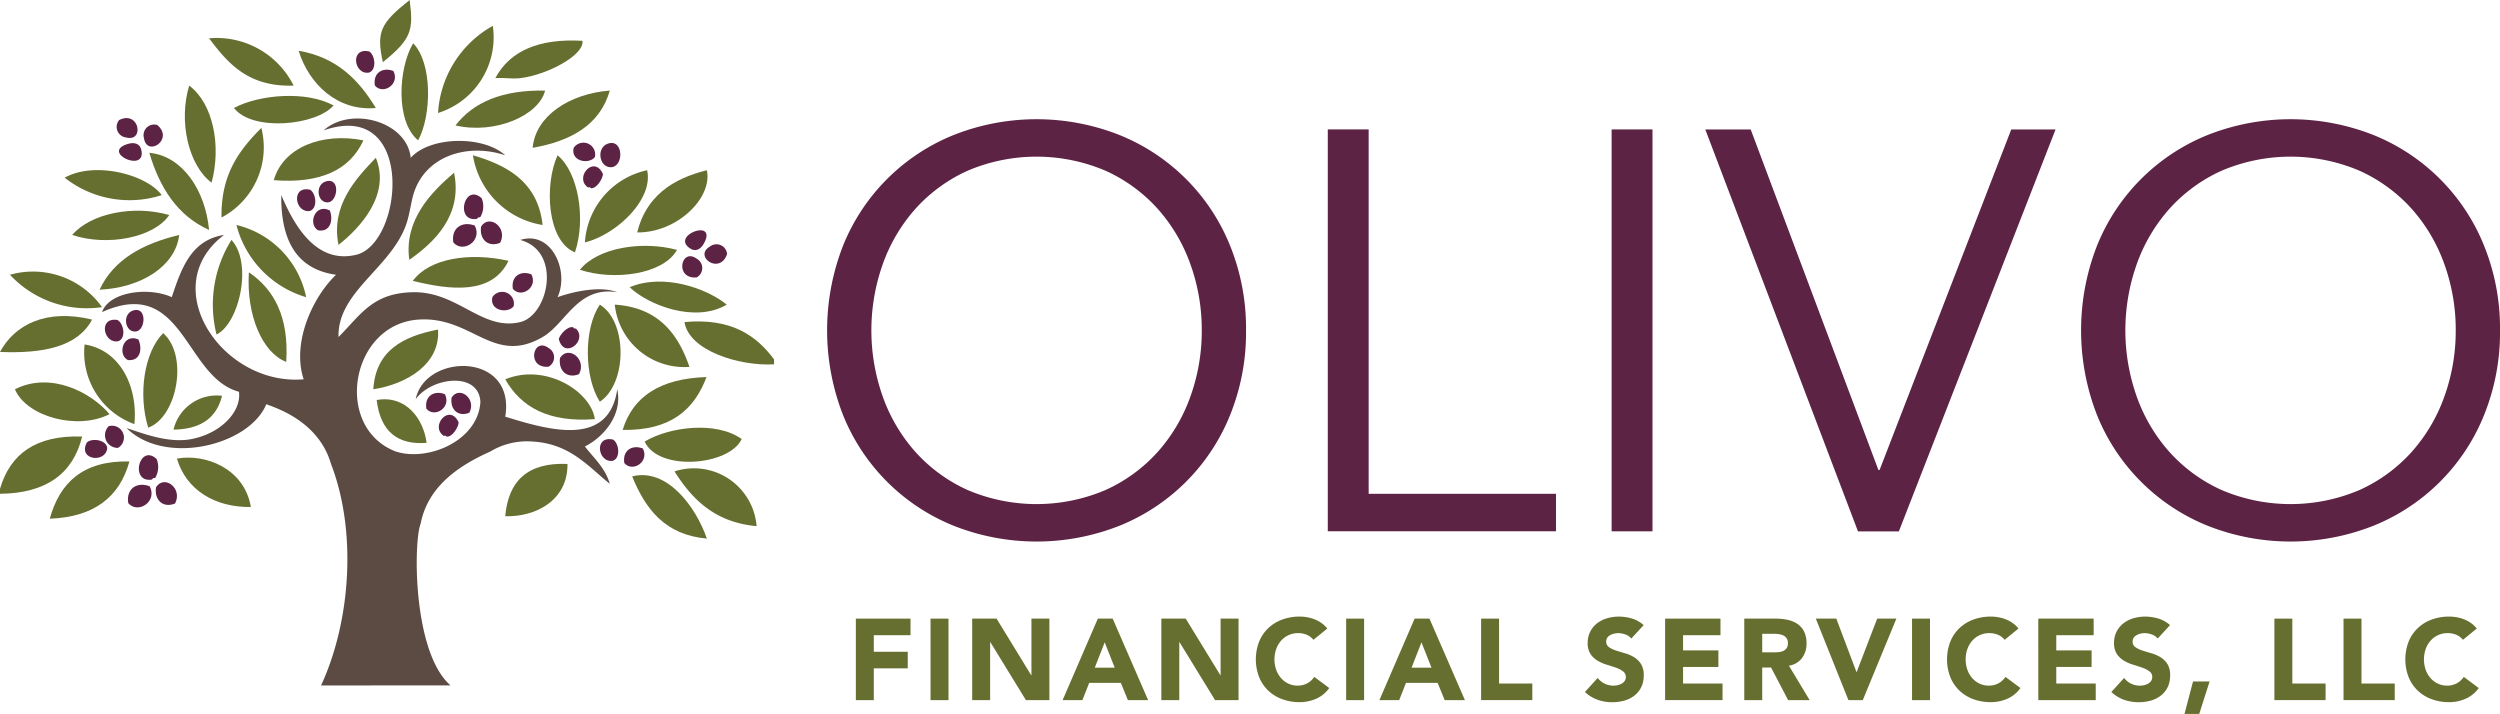 <?xml version="1.0" encoding="UTF-8"?> <svg xmlns="http://www.w3.org/2000/svg" width="218.765" height="62.471" viewBox="0 0 218.765 62.471"><g id="Group_29" data-name="Group 29" transform="translate(-74.053 -643)"><g id="Group_8" data-name="Group 8" transform="translate(146.43 653.431)"><path id="Path_114" data-name="Path 114" d="M235.411,679.451a19.26,19.26,0,0,1-1.391,7.4,17.453,17.453,0,0,1-9.662,9.687,19.736,19.736,0,0,1-14.554,0,17.458,17.458,0,0,1-9.662-9.687,20.391,20.391,0,0,1,0-14.8,17.458,17.458,0,0,1,9.662-9.687,19.736,19.736,0,0,1,14.554,0,17.453,17.453,0,0,1,9.662,9.687A19.262,19.262,0,0,1,235.411,679.451Zm-3.875,0a16.954,16.954,0,0,0-.993-5.787,14.651,14.651,0,0,0-2.857-4.844,13.749,13.749,0,0,0-4.545-3.328,15.4,15.4,0,0,0-12.121,0,13.757,13.757,0,0,0-4.545,3.328,14.64,14.64,0,0,0-2.856,4.844,17.348,17.348,0,0,0,0,11.574,14.639,14.639,0,0,0,2.856,4.843,13.758,13.758,0,0,0,4.545,3.328,15.406,15.406,0,0,0,12.121,0,13.75,13.75,0,0,0,4.545-3.328,14.65,14.65,0,0,0,2.857-4.843A16.955,16.955,0,0,0,231.537,679.451Z" transform="translate(-198.752 -660.972)" fill="#5d2345"></path><path id="Path_115" data-name="Path 115" d="M277.813,694.4h16.392v3.278H274.236V662.513h3.577Z" transform="translate(-230.424 -661.619)" fill="#5d2345"></path><path id="Path_116" data-name="Path 116" d="M320.605,697.682h-3.577V662.513h3.577Z" transform="translate(-248.379 -661.619)" fill="#5d2345"></path><path id="Path_117" data-name="Path 117" d="M346.3,692.317h.1l11.524-29.8H361.8l-13.711,35.169h-3.577l-13.362-35.169h3.974Z" transform="translate(-254.304 -661.619)" fill="#5d2345"></path><path id="Path_118" data-name="Path 118" d="M424.465,679.451a19.26,19.26,0,0,1-1.391,7.4,17.453,17.453,0,0,1-9.662,9.687,19.736,19.736,0,0,1-14.554,0,17.463,17.463,0,0,1-9.662-9.687,20.391,20.391,0,0,1,0-14.8,17.463,17.463,0,0,1,9.662-9.687,19.736,19.736,0,0,1,14.554,0,17.453,17.453,0,0,1,9.662,9.687A19.262,19.262,0,0,1,424.465,679.451Zm-3.874,0a16.955,16.955,0,0,0-.994-5.787,14.661,14.661,0,0,0-2.856-4.844,13.757,13.757,0,0,0-4.545-3.328,15.4,15.4,0,0,0-12.121,0,13.757,13.757,0,0,0-4.545,3.328,14.64,14.64,0,0,0-2.856,4.844,17.358,17.358,0,0,0,0,11.574,14.639,14.639,0,0,0,2.856,4.843,13.758,13.758,0,0,0,4.545,3.328,15.405,15.405,0,0,0,12.121,0,13.758,13.758,0,0,0,4.545-3.328,14.659,14.659,0,0,0,2.856-4.843A16.956,16.956,0,0,0,420.59,679.451Z" transform="translate(-278.076 -660.972)" fill="#5d2345"></path></g><g id="Group_9" data-name="Group 9" transform="translate(148.945 696.953)"><path id="Path_119" data-name="Path 119" d="M203.086,736.267h4.783v1.45h-3.212v1.45h2.971v1.45h-2.971V743.4h-1.571Z" transform="translate(-203.086 -736.086)" fill="#666f2f"></path><path id="Path_120" data-name="Path 120" d="M214.345,736.267h1.571V743.4h-1.571Z" transform="translate(-207.81 -736.086)" fill="#666f2f"></path><path id="Path_121" data-name="Path 121" d="M220.625,736.267h2.134l3.031,4.954h.02v-4.954h1.571V743.4h-2.054l-3.111-5.075h-.02V743.4h-1.571Z" transform="translate(-210.445 -736.086)" fill="#666f2f"></path><path id="Path_122" data-name="Path 122" d="M237.341,736.267h1.3l3.1,7.129h-1.772l-.614-1.51h-2.769l-.594,1.51H234.26Zm.6,2.074-.866,2.215h1.742Z" transform="translate(-216.166 -736.086)" fill="#666f2f"></path><path id="Path_123" data-name="Path 123" d="M249.145,736.267h2.134l3.031,4.954h.02v-4.954H255.9V743.4h-2.054l-3.111-5.075h-.02V743.4h-1.571Z" transform="translate(-222.412 -736.086)" fill="#666f2f"></path><path id="Path_124" data-name="Path 124" d="M268.431,737.99a1.533,1.533,0,0,0-.569-.433,1.9,1.9,0,0,0-.78-.151,1.957,1.957,0,0,0-1.475.65,2.241,2.241,0,0,0-.433.73,2.791,2.791,0,0,0,0,1.838,2.3,2.3,0,0,0,.428.725,1.93,1.93,0,0,0,.639.478,1.845,1.845,0,0,0,.79.171,1.768,1.768,0,0,0,.856-.2,1.709,1.709,0,0,0,.614-.564l1.309.976a2.723,2.723,0,0,1-1.147.937,3.553,3.553,0,0,1-1.43.3,4.4,4.4,0,0,1-1.54-.261,3.527,3.527,0,0,1-1.218-.75,3.39,3.39,0,0,1-.8-1.183,4.328,4.328,0,0,1,0-3.1,3.394,3.394,0,0,1,.8-1.183,3.517,3.517,0,0,1,1.218-.75,4.386,4.386,0,0,1,1.54-.262,3.745,3.745,0,0,1,.629.055,3.416,3.416,0,0,1,.645.176,2.83,2.83,0,0,1,.609.322,2.416,2.416,0,0,1,.524.493Z" transform="translate(-228.387 -735.956)" fill="#666f2f"></path><path id="Path_125" data-name="Path 125" d="M277.005,736.267h1.571V743.4h-1.571Z" transform="translate(-234.101 -736.086)" fill="#666f2f"></path><path id="Path_126" data-name="Path 126" d="M285.1,736.267h1.3l3.1,7.129h-1.772l-.614-1.51h-2.769l-.594,1.51h-1.731Zm.6,2.074-.866,2.215h1.742Z" transform="translate(-236.205 -736.086)" fill="#666f2f"></path><path id="Path_127" data-name="Path 127" d="M297.354,736.267h1.571v5.679h2.91v1.45h-4.481Z" transform="translate(-242.64 -736.086)" fill="#666f2f"></path><path id="Path_128" data-name="Path 128" d="M317.06,737.879a1.119,1.119,0,0,0-.518-.357,1.861,1.861,0,0,0-.619-.116,1.627,1.627,0,0,0-.352.041,1.349,1.349,0,0,0-.342.126.741.741,0,0,0-.262.226.573.573,0,0,0-.1.342.566.566,0,0,0,.242.493,2.3,2.3,0,0,0,.609.292q.367.121.791.242a3.247,3.247,0,0,1,.791.342,1.879,1.879,0,0,1,.609.594,1.813,1.813,0,0,1,.241,1,2.3,2.3,0,0,1-.222,1.037,2.109,2.109,0,0,1-.6.735,2.546,2.546,0,0,1-.876.434,3.862,3.862,0,0,1-1.052.14,3.816,3.816,0,0,1-1.289-.211,3.238,3.238,0,0,1-1.107-.684l1.118-1.229a1.628,1.628,0,0,0,.609.5,1.716,1.716,0,0,0,1.148.131,1.271,1.271,0,0,0,.352-.136.755.755,0,0,0,.251-.232.578.578,0,0,0,.1-.333.6.6,0,0,0-.246-.509,2.3,2.3,0,0,0-.619-.317c-.249-.087-.517-.175-.806-.262a3.592,3.592,0,0,1-.8-.352,1.937,1.937,0,0,1-.619-.584,1.669,1.669,0,0,1-.247-.957,2.141,2.141,0,0,1,.226-1.006,2.187,2.187,0,0,1,.6-.725,2.625,2.625,0,0,1,.871-.438,3.575,3.575,0,0,1,1.017-.146,4.009,4.009,0,0,1,1.168.171,2.7,2.7,0,0,1,1.017.574Z" transform="translate(-249.205 -735.956)" fill="#666f2f"></path><path id="Path_129" data-name="Path 129" d="M325.093,736.267h4.844v1.45h-3.273v1.329h3.091v1.45h-3.091v1.45h3.454v1.45h-5.025Z" transform="translate(-254.278 -736.086)" fill="#666f2f"></path><path id="Path_130" data-name="Path 130" d="M337.029,736.267h2.759a4.844,4.844,0,0,1,1.032.106,2.464,2.464,0,0,1,.856.352,1.761,1.761,0,0,1,.584.665,2.255,2.255,0,0,1,.217,1.042,2.091,2.091,0,0,1-.394,1.284,1.765,1.765,0,0,1-1.147.669l1.812,3.011h-1.883l-1.49-2.849H338.6V743.4h-1.571Zm1.571,2.951h.926q.212,0,.448-.015a1.426,1.426,0,0,0,.427-.091.742.742,0,0,0,.318-.237.719.719,0,0,0,.125-.453.692.692,0,0,0-.392-.68,1.267,1.267,0,0,0-.393-.116,3.171,3.171,0,0,0-.433-.031H338.6Z" transform="translate(-259.287 -736.086)" fill="#666f2f"></path><path id="Path_131" data-name="Path 131" d="M347.818,736.267h1.793l1.762,4.672h.02l1.792-4.672h1.682l-2.94,7.129h-1.258Z" transform="translate(-263.814 -736.086)" fill="#666f2f"></path><path id="Path_132" data-name="Path 132" d="M362.322,736.267h1.571V743.4h-1.571Z" transform="translate(-269.899 -736.086)" fill="#666f2f"></path><path id="Path_133" data-name="Path 133" d="M372.64,737.99a1.533,1.533,0,0,0-.569-.433,1.9,1.9,0,0,0-.781-.151,1.957,1.957,0,0,0-1.475.65,2.221,2.221,0,0,0-.433.73,2.782,2.782,0,0,0,0,1.838,2.283,2.283,0,0,0,.428.725,1.932,1.932,0,0,0,.64.478,1.844,1.844,0,0,0,.79.171,1.767,1.767,0,0,0,.856-.2,1.711,1.711,0,0,0,.615-.564l1.309.976a2.732,2.732,0,0,1-1.148.937,3.552,3.552,0,0,1-1.43.3,4.4,4.4,0,0,1-1.54-.261,3.53,3.53,0,0,1-1.219-.75,3.407,3.407,0,0,1-.8-1.183,4.336,4.336,0,0,1,0-3.1,3.411,3.411,0,0,1,.8-1.183,3.519,3.519,0,0,1,1.219-.75,4.384,4.384,0,0,1,1.54-.262,3.75,3.75,0,0,1,.629.055,3.4,3.4,0,0,1,.644.176,2.834,2.834,0,0,1,.609.322,2.43,2.43,0,0,1,.524.493Z" transform="translate(-272.112 -735.956)" fill="#666f2f"></path><path id="Path_134" data-name="Path 134" d="M381.353,736.267H386.2v1.45h-3.272v1.329h3.091v1.45h-3.091v1.45h3.453v1.45h-5.024Z" transform="translate(-277.884 -736.086)" fill="#666f2f"></path><path id="Path_135" data-name="Path 135" d="M396.426,737.879a1.113,1.113,0,0,0-.518-.357,1.858,1.858,0,0,0-.62-.116,1.636,1.636,0,0,0-.352.041,1.353,1.353,0,0,0-.342.126.753.753,0,0,0-.262.226.577.577,0,0,0-.1.342.567.567,0,0,0,.242.493,2.3,2.3,0,0,0,.609.292q.368.121.791.242a3.247,3.247,0,0,1,.791.342,1.872,1.872,0,0,1,.609.594,1.808,1.808,0,0,1,.241,1,2.3,2.3,0,0,1-.221,1.037,2.108,2.108,0,0,1-.6.735,2.546,2.546,0,0,1-.876.434,3.867,3.867,0,0,1-1.052.14,3.81,3.81,0,0,1-1.288-.211,3.23,3.23,0,0,1-1.108-.684l1.117-1.229a1.635,1.635,0,0,0,.609.5,1.743,1.743,0,0,0,.76.176,1.725,1.725,0,0,0,.388-.045,1.271,1.271,0,0,0,.352-.136.768.768,0,0,0,.252-.232.578.578,0,0,0,.1-.333.6.6,0,0,0-.247-.509,2.3,2.3,0,0,0-.619-.317q-.373-.131-.806-.262a3.581,3.581,0,0,1-.805-.352,1.93,1.93,0,0,1-.619-.584,1.669,1.669,0,0,1-.247-.957,2.141,2.141,0,0,1,.226-1.006,2.18,2.18,0,0,1,.6-.725,2.631,2.631,0,0,1,.871-.438,3.575,3.575,0,0,1,1.017-.146,4.009,4.009,0,0,1,1.168.171,2.7,2.7,0,0,1,1.017.574Z" transform="translate(-282.506 -735.956)" fill="#666f2f"></path><path id="Path_136" data-name="Path 136" d="M404.146,745.74h1.45l-.906,2.839H403.4Z" transform="translate(-287.135 -740.061)" fill="#666f2f"></path><path id="Path_137" data-name="Path 137" d="M416.95,736.267h1.571v5.679h2.91v1.45H416.95Z" transform="translate(-292.82 -736.086)" fill="#666f2f"></path><path id="Path_138" data-name="Path 138" d="M427.376,736.267h1.571v5.679h2.91v1.45h-4.481Z" transform="translate(-297.195 -736.086)" fill="#666f2f"></path><path id="Path_139" data-name="Path 139" d="M441.736,737.99a1.533,1.533,0,0,0-.569-.433,1.9,1.9,0,0,0-.781-.151,1.957,1.957,0,0,0-1.475.65,2.221,2.221,0,0,0-.433.73,2.782,2.782,0,0,0,0,1.838,2.283,2.283,0,0,0,.428.725,1.932,1.932,0,0,0,.64.478,1.844,1.844,0,0,0,.79.171,1.767,1.767,0,0,0,.856-.2,1.706,1.706,0,0,0,.615-.564l1.309.976a2.732,2.732,0,0,1-1.148.937,3.552,3.552,0,0,1-1.43.3,4.4,4.4,0,0,1-1.54-.261,3.53,3.53,0,0,1-1.219-.75,3.406,3.406,0,0,1-.8-1.183,4.336,4.336,0,0,1,0-3.1,3.41,3.41,0,0,1,.8-1.183,3.519,3.519,0,0,1,1.219-.75,4.384,4.384,0,0,1,1.54-.262,3.751,3.751,0,0,1,.629.055,3.4,3.4,0,0,1,.644.176,2.834,2.834,0,0,1,.609.322,2.428,2.428,0,0,1,.524.493Z" transform="translate(-301.104 -735.956)" fill="#666f2f"></path></g><g id="Group_11" data-name="Group 11" transform="translate(74.053 643)"><path id="Path_140" data-name="Path 140" d="M145.549,672.652a1.844,1.844,0,0,1-.129,1.672c-.147-.02-.226.03-.257.129C143.177,674.8,144.024,671.262,145.549,672.652Z" transform="translate(-103.402 -655.305)" fill="#5d2345"></path><path id="Path_141" data-name="Path 141" d="M158.3,693.351c.109-.4.768-1.142,1.257-1.023.07.116.15.143.236.107C160.885,693.5,158.744,695.211,158.3,693.351Z" transform="translate(-109.402 -663.692)" fill="#5d2345"></path><path id="Path_142" data-name="Path 142" d="M163.7,668.753c-.03.418-.537,1.267-1.04,1.243-.092-.1-.175-.111-.252-.06C161.131,669.092,162.911,667.012,163.7,668.753Z" transform="translate(-110.937 -653.523)" fill="#5d2345"></path><path id="Path_143" data-name="Path 143" d="M141.948,706.206c-.031.418-.537,1.267-1.04,1.243-.092-.1-.174-.111-.252-.06C139.38,706.545,141.16,704.466,141.948,706.206Z" transform="translate(-101.811 -669.237)" fill="#5d2345"></path><path id="Path_144" data-name="Path 144" d="M152.977,684.278c.6,1.156-.9,2.123-1.621,1.273C151.173,684.433,152.047,683.917,152.977,684.278Z" transform="translate(-106.478 -660.272)" fill="#5d2345"></path><path id="Path_145" data-name="Path 145" d="M144.256,676.916c.7,1.337-1.038,2.457-1.877,1.474C142.168,677.1,143.18,676.5,144.256,676.916Z" transform="translate(-102.71 -657.175)" fill="#5d2345"></path><path id="Path_146" data-name="Path 146" d="M132.172,653.619c.6,1.156-.9,2.123-1.621,1.274C130.368,653.774,131.243,653.258,132.172,653.619Z" transform="translate(-97.748 -647.408)" fill="#5d2345"></path><path id="Path_147" data-name="Path 147" d="M150.126,688.27c-.525.672-2.143.384-1.852-.81A1.028,1.028,0,0,1,150.126,688.27Z" transform="translate(-105.181 -661.47)" fill="#5d2345"></path><path id="Path_148" data-name="Path 148" d="M162.376,665.775c-.524.671-2.143.384-1.851-.81A1.028,1.028,0,0,1,162.376,665.775Z" transform="translate(-110.321 -652.031)" fill="#5d2345"></path><path id="Path_149" data-name="Path 149" d="M148.237,678.253c-1.012.42-1.833-.254-1.672-1.415C147.274,675.7,148.926,676.913,148.237,678.253Z" transform="translate(-104.47 -657.008)" fill="#5d2345"></path><path id="Path_150" data-name="Path 150" d="M96.54,711.957a1.851,1.851,0,0,1-.128,1.672c-.149-.02-.228.03-.258.129C94.168,714.107,95.016,710.568,96.54,711.957Z" transform="translate(-82.839 -671.797)" fill="#5d2345"></path><path id="Path_151" data-name="Path 151" d="M95.247,716.221c.7,1.338-1.038,2.457-1.877,1.474C93.16,716.4,94.171,715.8,95.247,716.221Z" transform="translate(-82.146 -673.667)" fill="#5d2345"></path><path id="Path_152" data-name="Path 152" d="M99.228,717.558c-1.012.421-1.834-.254-1.672-1.415C98.266,715,99.917,716.218,99.228,717.558Z" transform="translate(-83.906 -673.5)" fill="#5d2345"></path><path id="Path_153" data-name="Path 153" d="M160.137,698.052c-1.012.42-1.833-.254-1.672-1.414C159.174,695.5,160.826,696.712,160.137,698.052Z" transform="translate(-109.462 -665.315)" fill="#5d2345"></path><path id="Path_154" data-name="Path 154" d="M143.68,703.961c-.944.392-1.709-.237-1.56-1.319C142.782,701.577,144.322,702.711,143.68,703.961Z" transform="translate(-102.605 -667.847)" fill="#5d2345"></path><path id="Path_155" data-name="Path 155" d="M122.725,674.63c.317.85.052,1.928-1.041,1.736C120.771,675.788,121.448,673.969,122.725,674.63Z" transform="translate(-93.862 -656.212)" fill="#5d2345"></path><path id="Path_156" data-name="Path 156" d="M165.2,664.623c1.41-.514,1.46,2.074.258,2.057C164.456,666.667,164.2,664.988,165.2,664.623Z" transform="translate(-112.031 -652.045)" fill="#5d2345"></path><path id="Path_157" data-name="Path 157" d="M92.773,664.648c.667-.2,1.056.069,1.157.463C94.5,667.3,90.311,665.384,92.773,664.648Z" transform="translate(-81.58 -652.055)" fill="#5d2345"></path><path id="Path_158" data-name="Path 158" d="M96.905,661.831c1.51,1.265-.9,2.838-1.158,1.158A.931.931,0,0,1,96.905,661.831Z" transform="translate(-83.148 -650.894)" fill="#5d2345"></path><path id="Path_159" data-name="Path 159" d="M91.866,660.974c1.764-.879,2.242,1.958.6,1.524A.931.931,0,0,1,91.866,660.974Z" transform="translate(-81.438 -650.47)" fill="#5d2345"></path><path id="Path_160" data-name="Path 160" d="M178.994,678.86c-.331.612-.8.7-1.146.491C175.9,678.206,180.214,676.6,178.994,678.86Z" transform="translate(-117.389 -657.568)" fill="#5d2345"></path><path id="Path_161" data-name="Path 161" d="M178.178,683.484c-1.964.174-1.372-2.641,0-1.637A.931.931,0,0,1,178.178,683.484Z" transform="translate(-117.214 -659.209)" fill="#5d2345"></path><path id="Path_162" data-name="Path 162" d="M155.842,696.944c-1.962.174-1.371-2.641,0-1.637A.931.931,0,0,1,155.842,696.944Z" transform="translate(-107.842 -664.856)" fill="#5d2345"></path><path id="Path_163" data-name="Path 163" d="M182.242,680.691c-.626,1.868-2.969.2-1.5-.655A.931.931,0,0,1,182.242,680.691Z" transform="translate(-118.618 -658.463)" fill="#5d2345"></path><path id="Path_164" data-name="Path 164" d="M128.876,650.724c.523.306.694,1.6,0,1.852C127.557,652.824,127.162,650.35,128.876,650.724Z" transform="translate(-96.577 -646.225)" fill="#5d2345"></path><path id="Path_165" data-name="Path 165" d="M90.228,707.23a1.04,1.04,0,0,1,.808,1.9A1.112,1.112,0,0,1,90.228,707.23Z" transform="translate(-80.712 -669.937)" fill="#5d2345"></path><path id="Path_166" data-name="Path 166" d="M87.022,709.56c.431-.425,1.721-.255,1.788.482C88.705,711.381,86.213,711.119,87.022,709.56Z" transform="translate(-79.427 -670.832)" fill="#5d2345"></path><path id="Path_167" data-name="Path 167" d="M169.782,710.537c.6,1.156-.9,2.123-1.622,1.273C167.979,710.692,168.853,710.175,169.782,710.537Z" transform="translate(-113.529 -671.29)" fill="#5d2345"></path><path id="Path_168" data-name="Path 168" d="M139.936,702.344c.6,1.156-.9,2.123-1.62,1.273C138.134,702.5,139.008,701.982,139.936,702.344Z" transform="translate(-101.007 -667.852)" fill="#5d2345"></path><path id="Path_169" data-name="Path 169" d="M165.646,709.244c.522.306.693,1.6,0,1.852C164.326,711.343,163.931,708.87,165.646,709.244Z" transform="translate(-112.005 -670.779)" fill="#5d2345"></path><path id="Path_170" data-name="Path 170" d="M119.974,671.574c.522.306.693,1.6,0,1.853C118.654,673.674,118.258,671.2,119.974,671.574Z" transform="translate(-92.841 -654.973)" fill="#5d2345"></path><path id="Path_171" data-name="Path 171" d="M122.763,670.3c1.261-.324,1,1.83.116,1.853C121.932,672.175,121.762,670.556,122.763,670.3Z" transform="translate(-94.207 -654.44)" fill="#5d2345"></path><path id="Path_172" data-name="Path 172" d="M93.906,694.1c.37.829.172,1.921-.931,1.8C92.029,695.377,92.591,693.519,93.906,694.1Z" transform="translate(-81.794 -664.394)" fill="#5d2345"></path><path id="Path_173" data-name="Path 173" d="M90.957,691.226c.54.272.792,1.549.116,1.848C89.771,693.4,89.221,690.959,90.957,691.226Z" transform="translate(-80.686 -663.227)" fill="#5d2345"></path><path id="Path_174" data-name="Path 174" d="M93.669,689.774c1.238-.4,1.116,1.763.23,1.841C92.957,691.7,92.686,690.094,93.669,689.774Z" transform="translate(-82.024 -662.605)" fill="#5d2345"></path><path id="Path_175" data-name="Path 175" d="M91.579,687.952c1.574.527,3.745,1.349,5.7.964,2.658-.524,4.376-2.482,4.139-4.138-4.766-1.276-4.825-10.194-11.98-6.97.627-1.8,4.09-2.224,6.1-1.307.836-2.5,1.686-4.995,4.574-5.445-6.007,4.556-.122,13.247,6.97,12.632-1.055-3.165.758-7.165,2.832-9.148-3.441-.477-4.842-3-4.792-6.97,1.076,2.525,2.978,6.057,6.534,5.228,4.164-.97,5.241-13.7-2.832-10.891,2.427-2.162,7.318-.757,7.623,2.4,1.707-1.9,6.349-1.967,8.276-.218-3.277-1.106-7.075.033-8.057,3.485-.177.623-.339,1.751-.579,2.463-1.307,3.9-6.065,5.966-5.956,9.952,1.958-1.961,2.982-3.86,6.535-3.921,3.911-.065,6.035,3.413,9.365,2.614,2.471-.59,3.686-6.191,0-7.187,2.729-.865,4.326,2.7,3.267,5.01.731-.277,3.494-1.109,5.227-.436-3.482-.562-4.485,2.735-6.533,3.921-4.337,2.516-6.174-1.86-10.889-1.525-5.933.424-7.448,9.431-1.962,11.543,2.871.919,7.231-.982,7.405-4.356-.161-2.695-4.306-2.132-5.663-.218.817-4.047,8.772-4.169,7.839,1.525,3.868,1.2,9.07,2.686,9.8-2.4.486,2.23-1.185,4.185-2.831,5.009.789,1.03,1.774,1.86,2.179,3.267-1.931-1.554-3.473-3.5-6.753-3.7a6.212,6.212,0,0,0-3.7.871c-3.039,1.354-5.492,3.215-6.1,6.316-.644,1.644-.68,11.293,2.612,14.149l-11.326.009c2.623-5.688,3.132-13.53.871-19.385-1.079-3.729-4.782-4.89-5.663-5.227C102.336,689.469,94.962,691.3,91.579,687.952Z" transform="translate(-80.508 -650.497)" fill="#5b4b43"></path><g id="Group_10" data-name="Group 10"><path id="Path_176" data-name="Path 176" d="M175.9,720.186c-3.668-.324-5.384-2.6-6.536-5.445C172.423,713.969,174.946,717.416,175.9,720.186Z" transform="translate(-114.045 -673.055)" fill="#666f2f"></path><path id="Path_177" data-name="Path 177" d="M182.931,718.675c-3.652-.333-5.64-2.341-7.183-4.791A5.5,5.5,0,0,1,182.931,718.675Z" transform="translate(-116.723 -672.634)" fill="#666f2f"></path><path id="Path_178" data-name="Path 178" d="M155.672,712.938c.038,3.245-2.873,4.662-5.446,4.573C150.491,714.437,152.181,712.785,155.672,712.938Z" transform="translate(-106.014 -672.341)" fill="#666f2f"></path><path id="Path_179" data-name="Path 179" d="M130.84,703.261c2.588-.459,4.106,1.682,4.372,3.75C132.719,707.205,131.177,706.07,130.84,703.261Z" transform="translate(-97.88 -668.258)" fill="#666f2f"></path><path id="Path_180" data-name="Path 180" d="M88.526,712.567c-.86,3.135-3.117,4.87-6.969,5.011C82.424,714.448,84.44,712.474,88.526,712.567Z" transform="translate(-77.202 -672.188)" fill="#666f2f"></path><path id="Path_181" data-name="Path 181" d="M107.2,716.314c-3.141.045-5.656-1.484-6.473-4.234C103.161,711.626,106.623,712.9,107.2,716.314Z" transform="translate(-85.247 -671.948)" fill="#666f2f"></path><path id="Path_182" data-name="Path 182" d="M179.736,708.475c-1.088,2.341-7.3,2.866-8.493.218C173.418,707.4,177.5,706.876,179.736,708.475Z" transform="translate(-114.833 -670.056)" fill="#666f2f"></path><path id="Path_183" data-name="Path 183" d="M84.58,703.434c-2.821,1.441-7.268.215-8.277-2.178C79.435,699.67,82.978,701.527,84.58,703.434Z" transform="translate(-74.997 -667.192)" fill="#666f2f"></path><path id="Path_184" data-name="Path 184" d="M175.264,699.846c-1.042,2.774-3.048,4.7-7.338,4.627C168.812,701.563,171.2,699.972,175.264,699.846Z" transform="translate(-113.441 -666.852)" fill="#666f2f"></path><path id="Path_185" data-name="Path 185" d="M158.067,703.362c-4.082.311-6.473-1.074-7.841-3.485C153.764,698.423,157.73,700.943,158.067,703.362Z" transform="translate(-106.014 -666.685)" fill="#666f2f"></path><path id="Path_186" data-name="Path 186" d="M86.778,694.933c3.145.494,4.672,3.74,4.356,6.969A6.654,6.654,0,0,1,86.778,694.933Z" transform="translate(-79.374 -664.79)" fill="#666f2f"></path><path id="Path_187" data-name="Path 187" d="M97.395,693.223c2.24,1.975,1.224,7.348-1.307,8.276C95.183,698.559,95.743,694.878,97.395,693.223Z" transform="translate(-83.118 -664.073)" fill="#666f2f"></path><path id="Path_188" data-name="Path 188" d="M136,692.681c.215,2.975-2.65,4.755-5.663,5.228C130.551,694.489,132.969,693.276,136,692.681Z" transform="translate(-97.67 -663.845)" fill="#666f2f"></path><path id="Path_189" data-name="Path 189" d="M166.738,688.929c3.755.242,5.513,2.475,6.534,5.445A6.11,6.11,0,0,1,166.738,688.929Z" transform="translate(-112.942 -662.271)" fill="#666f2f"></path><path id="Path_190" data-name="Path 190" d="M163.728,688.929c2.448,1.514,2.386,6.932,0,8.494C162.358,695.308,162.291,691.035,163.728,688.929Z" transform="translate(-111.238 -662.271)" fill="#666f2f"></path><path id="Path_191" data-name="Path 191" d="M177.483,687.471c-2.766,1.637-6.87.041-8.494-1.525C171.961,684.693,175.761,686.06,177.483,687.471Z" transform="translate(-113.887 -660.813)" fill="#666f2f"></path><path id="Path_192" data-name="Path 192" d="M111.558,684.051c2.2,1.5,3.517,3.889,3.268,7.841C112.765,691.111,111.319,687.86,111.558,684.051Z" transform="translate(-89.779 -660.224)" fill="#666f2f"></path><path id="Path_193" data-name="Path 193" d="M83.611,687.023a9.177,9.177,0,0,1-8.058-2.832A7.416,7.416,0,0,1,83.611,687.023Z" transform="translate(-74.682 -660.147)" fill="#666f2f"></path><path id="Path_194" data-name="Path 194" d="M144.661,682.081c-1.448,3-5.086,2.563-8.375,1.755C137.765,681.821,141.331,681.331,144.661,682.081Z" transform="translate(-100.165 -659.258)" fill="#666f2f"></path><path id="Path_195" data-name="Path 195" d="M169.982,680.419c-1.2,2.154-5.528,2.721-8.5,1.742C163.042,680.216,166.932,679.6,169.982,680.419Z" transform="translate(-110.739 -658.553)" fill="#666f2f"></path><path id="Path_196" data-name="Path 196" d="M107.748,679.172c1.882,2.052.668,7.316-1.308,8.277A10.672,10.672,0,0,1,107.748,679.172Z" transform="translate(-87.492 -658.177)" fill="#666f2f"></path><path id="Path_197" data-name="Path 197" d="M96.031,678.422c-.313,2.737-3.351,4.633-6.968,4.792C90.313,680.543,92.874,679.184,96.031,678.422Z" transform="translate(-80.351 -657.863)" fill="#666f2f"></path><path id="Path_198" data-name="Path 198" d="M109.7,676.92a8.165,8.165,0,0,1,6.1,6.317A8.893,8.893,0,0,1,109.7,676.92Z" transform="translate(-89.01 -657.232)" fill="#666f2f"></path><path id="Path_199" data-name="Path 199" d="M93.429,675.146c-1.366,2.006-5.454,2.759-8.494,1.743C86.553,675,90.3,674.245,93.429,675.146Z" transform="translate(-78.619 -656.329)" fill="#666f2f"></path><path id="Path_200" data-name="Path 200" d="M139.633,669.04c.764,3.737-1.741,6.1-3.918,7.623C135.232,673.2,137.631,670.739,139.633,669.04Z" transform="translate(-99.899 -653.926)" fill="#666f2f"></path><path id="Path_201" data-name="Path 201" d="M176.217,668.666c.512,2.421-2.6,5.475-6.1,5.444C170.875,671.022,173.124,669.421,176.217,668.666Z" transform="translate(-114.361 -653.769)" fill="#666f2f"></path><path id="Path_202" data-name="Path 202" d="M167.68,668.666c.575,2.561-2.7,5.636-5.444,6.315A6.9,6.9,0,0,1,167.68,668.666Z" transform="translate(-111.053 -653.769)" fill="#666f2f"></path><path id="Path_203" data-name="Path 203" d="M92.3,670.836a9.166,9.166,0,0,1-8.493-1.524C86.406,667.85,90.946,669.007,92.3,670.836Z" transform="translate(-78.147 -653.762)" fill="#666f2f"></path><path id="Path_204" data-name="Path 204" d="M124.991,674.412c-.7-3.463,1.564-5.841,3.267-7.623C129.583,670.014,126.869,672.939,124.991,674.412Z" transform="translate(-95.371 -652.982)" fill="#666f2f"></path><path id="Path_205" data-name="Path 205" d="M157.62,666.413c1.816,1.468,2.509,5.582,1.524,8.495C156.72,673.933,156.437,669.047,157.62,666.413Z" transform="translate(-108.833 -652.824)" fill="#666f2f"></path><path id="Path_206" data-name="Path 206" d="M145.35,666.413c3.156.912,5.694,2.438,6.1,6.1A7.353,7.353,0,0,1,145.35,666.413Z" transform="translate(-103.968 -652.824)" fill="#666f2f"></path><path id="Path_207" data-name="Path 207" d="M96.568,666.038c2.861.263,4.9,3.234,5.227,6.752C99.043,671.55,97.478,669.122,96.568,666.038Z" transform="translate(-83.5 -652.666)" fill="#666f2f"></path><path id="Path_208" data-name="Path 208" d="M123.17,664.023c-1.185,2.589-3.749,3.8-7.842,3.485C116.124,664.663,119.526,663.295,123.17,664.023Z" transform="translate(-91.371 -651.74)" fill="#666f2f"></path><path id="Path_209" data-name="Path 209" d="M110.933,662.285a6.936,6.936,0,0,1-3.485,7.841C107.383,666.286,109.055,664.185,110.933,662.285Z" transform="translate(-88.064 -651.092)" fill="#666f2f"></path><path id="Path_210" data-name="Path 210" d="M118.038,658.3c-1.514,1.752-7.091,2.309-8.712.218C111.528,657.328,115.692,656.992,118.038,658.3Z" transform="translate(-88.853 -649.068)" fill="#666f2f"></path><path id="Path_211" data-name="Path 211" d="M161.109,656.656c-.877,3.045-3.427,4.418-6.753,5.01C154.607,658.867,157.6,656.922,161.109,656.656Z" transform="translate(-107.747 -648.73)" fill="#666f2f"></path><path id="Path_212" data-name="Path 212" d="M150.564,656.654c-.519,2.155-4.347,3.856-7.84,3.049C144.3,657.652,146.862,656.582,150.564,656.654Z" transform="translate(-102.866 -648.727)" fill="#666f2f"></path><path id="Path_213" data-name="Path 213" d="M102.3,655.906c2.083,1.555,2.83,5.232,1.96,8.494C102.249,662.913,101.344,659.043,102.3,655.906Z" transform="translate(-85.744 -648.415)" fill="#666f2f"></path><path id="Path_214" data-name="Path 214" d="M119.082,650.654c3.35.572,5.274,2.569,6.752,5.008C122.478,655.972,119.964,653.55,119.082,650.654Z" transform="translate(-92.947 -646.212)" fill="#666f2f"></path><path id="Path_215" data-name="Path 215" d="M135.606,649.527c1.684,1.721,1.633,6.271.436,8.494C134.046,656.4,134.3,651.7,135.606,649.527Z" transform="translate(-99.451 -645.739)" fill="#666f2f"></path><path id="Path_216" data-name="Path 216" d="M156.351,649.131c.189,1.262-3.131,3-5.445,3.268-.753.087-1.449-.063-2.178,0C149.991,650.036,152.5,648.912,156.351,649.131Z" transform="translate(-105.385 -645.561)" fill="#666f2f"></path><path id="Path_217" data-name="Path 217" d="M105.573,648.747a7.53,7.53,0,0,1,7.4,4.139C109,653.019,107.226,650.944,105.573,648.747Z" transform="translate(-87.278 -645.395)" fill="#666f2f"></path><path id="Path_218" data-name="Path 218" d="M144.888,646.9a6.937,6.937,0,0,1-4.792,7.623A9.352,9.352,0,0,1,144.888,646.9Z" transform="translate(-101.764 -644.637)" fill="#666f2f"></path><path id="Path_219" data-name="Path 219" d="M133.944,643c.34,2.613.2,3.4-2.345,5.441C131.022,645.784,131.381,645.04,133.944,643Z" transform="translate(-98.099 -643)" fill="#666f2f"></path><path id="Path_220" data-name="Path 220" d="M74.053,693.788c3.786.156,6.805-.453,8.058-2.832C78.056,689.977,75.333,691.419,74.053,693.788Z" transform="translate(-74.053 -662.991)" fill="#666f2f"></path><path id="Path_221" data-name="Path 221" d="M74.053,713.82c4.022-.043,6.39-1.742,7.187-5.008-4.066-.147-6.3,1.537-7.187,4.573" transform="translate(-74.053 -670.61)" fill="#666f2f"></path><path id="Path_222" data-name="Path 222" d="M100.213,705.627c2.376-.026,3.774-1.029,4.244-2.958A3.889,3.889,0,0,0,100.213,705.627Z" transform="translate(-85.029 -668.035)" fill="#666f2f"></path><path id="Path_223" data-name="Path 223" d="M185.087,694.782c-1.579-2.121-3.766-3.635-7.839-3.267.389,2.5,4.775,3.87,7.839,3.7" transform="translate(-117.352 -663.333)" fill="#666f2f"></path><path id="Path_224" data-name="Path 224" d="M114.2,703.939" transform="translate(-90.9 -668.569)" fill="#666f2f"></path><path id="Path_225" data-name="Path 225" d="M74.053,717.132V716.7" transform="translate(-74.053 -673.922)" fill="#666f2f"></path><path id="Path_226" data-name="Path 226" d="M190.754,697.184v.435" transform="translate(-123.019 -665.735)" fill="#666f2f"></path></g></g></g></svg> 